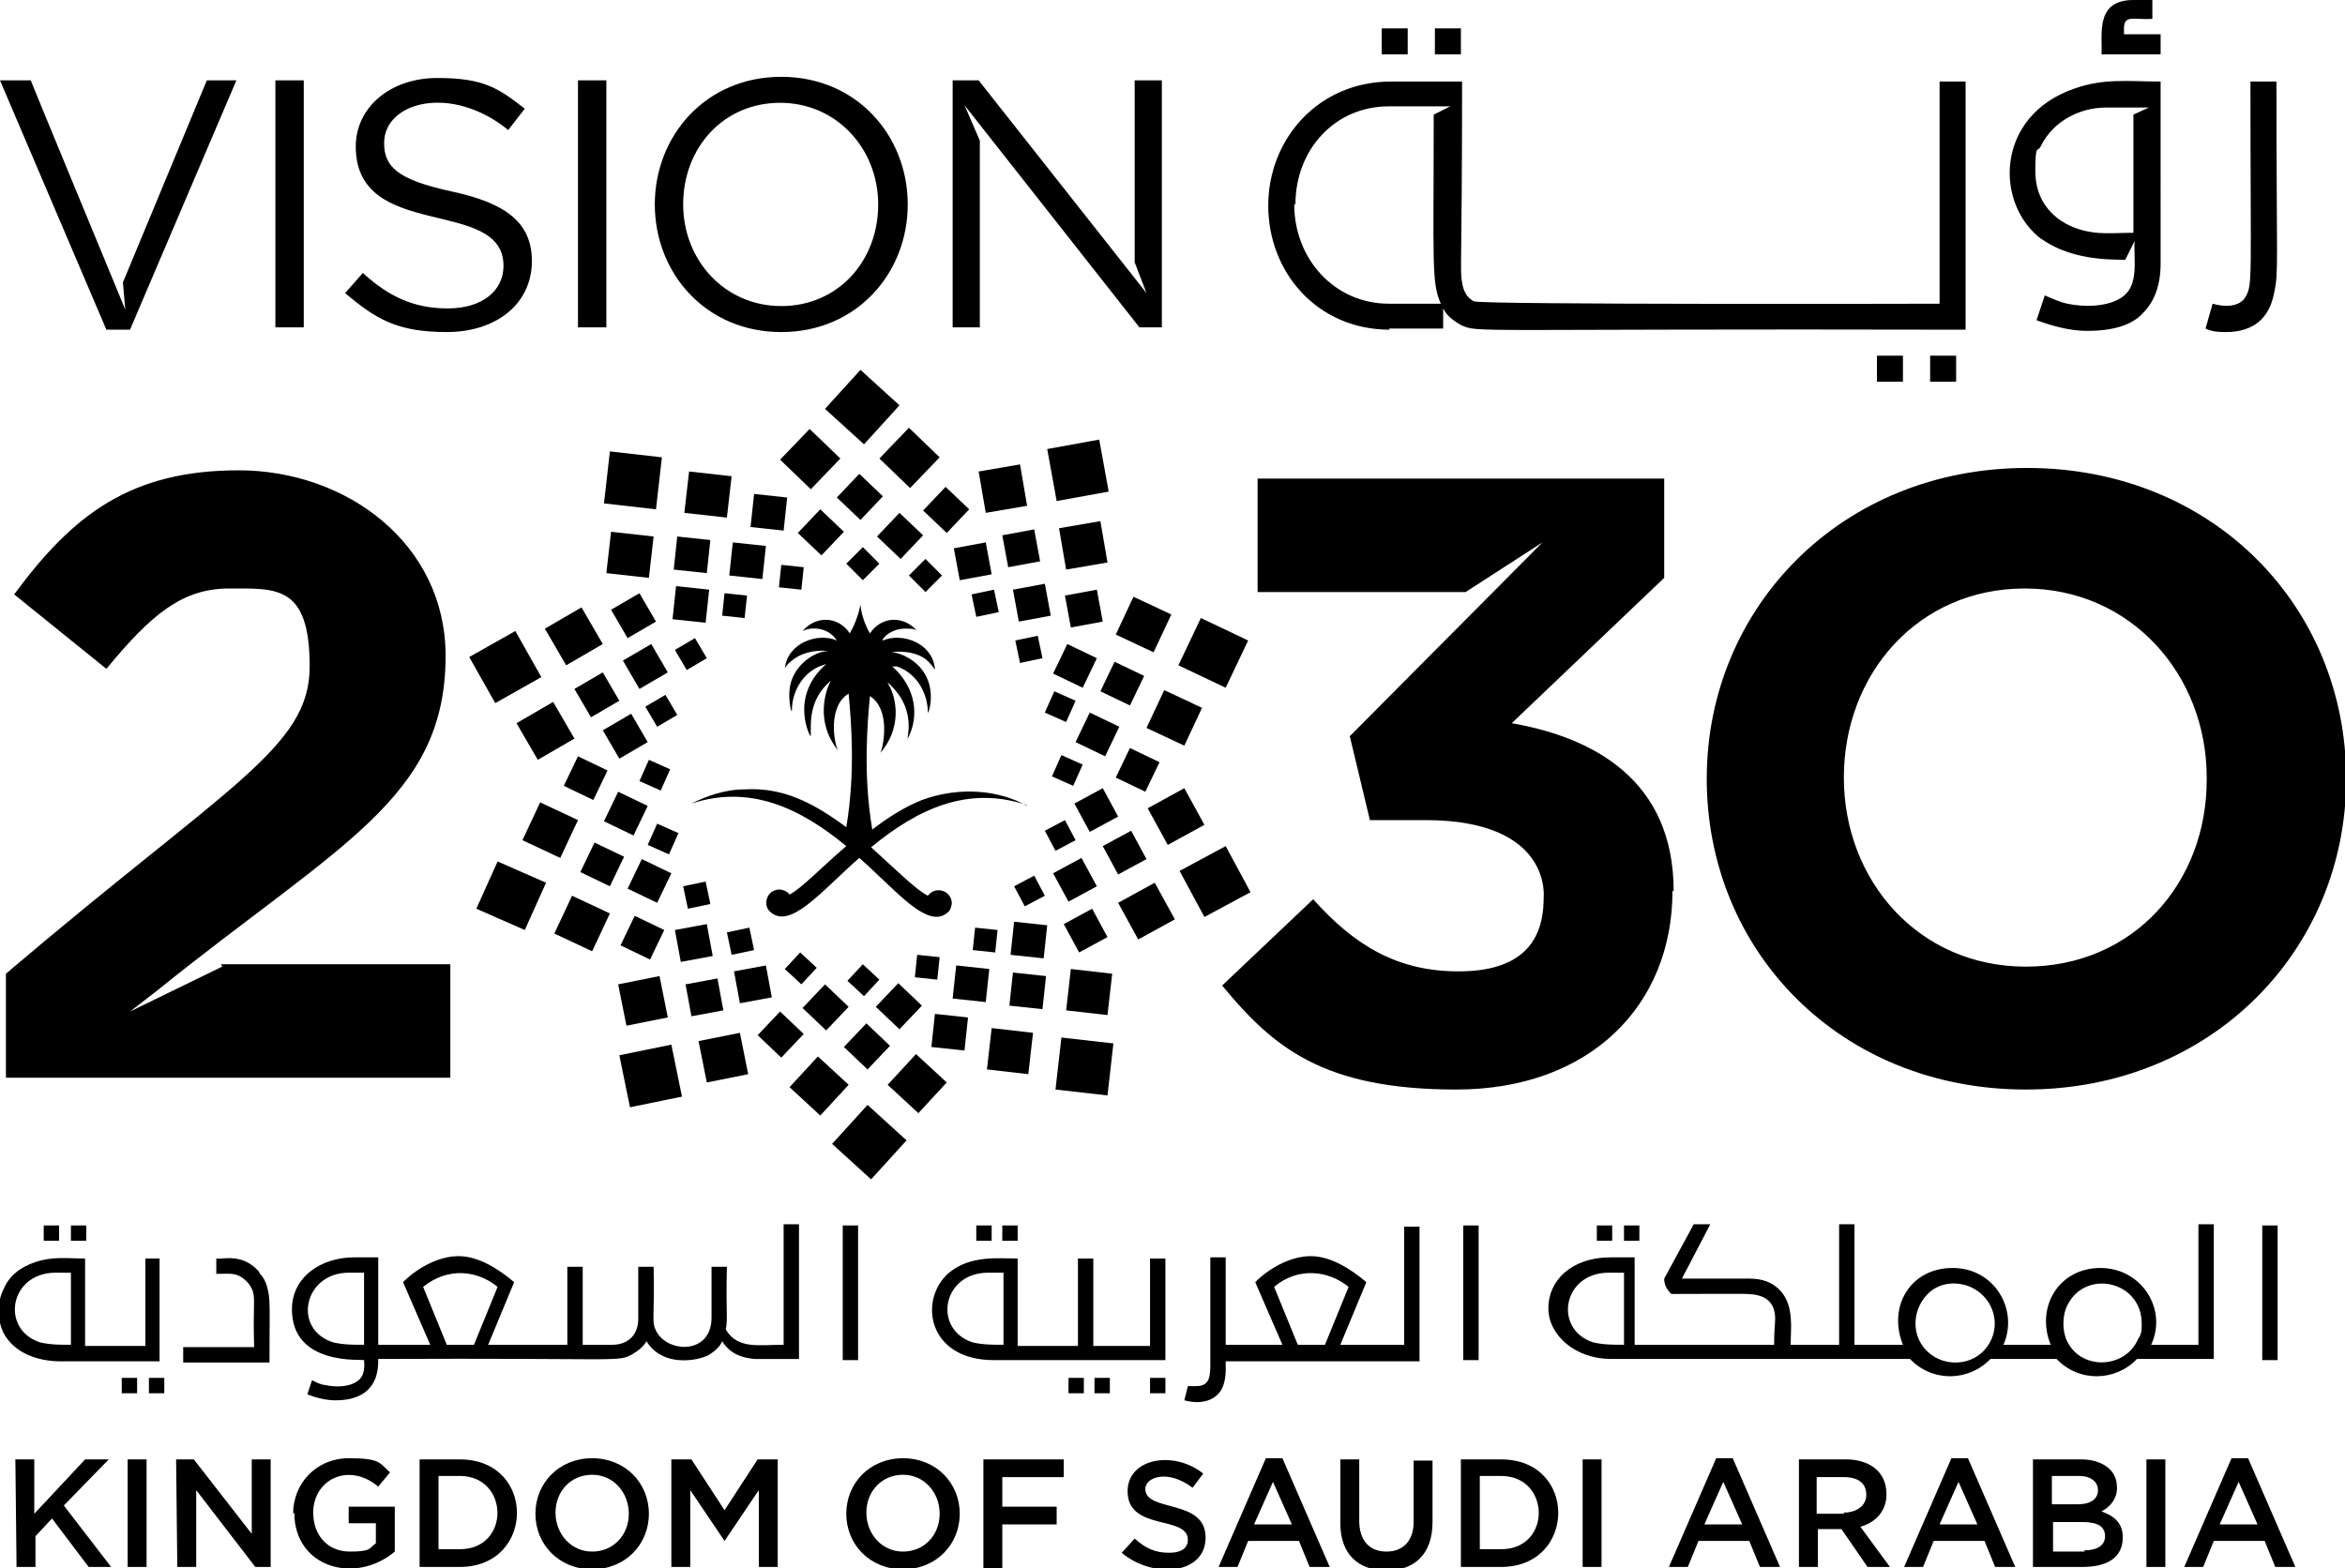 <?xml version="1.0" encoding="UTF-8"?>
<svg id="Layer_1" data-name="Layer 1" xmlns="http://www.w3.org/2000/svg" viewBox="0 0 198.4 132.7">
  <defs>
    <style>
      .cls-1 {
        stroke-width: 0px;
      }
    </style>
  </defs>
  <path class="cls-1" d="M141.5,75.4h0c0,9.7-7,16.8-18.3,16.8s-15.5-3.6-19.8-8.8l7.7-7.3c3.5,3.9,7.1,6.1,12.3,6.1s7.2-2.4,7.2-6.2c0,0,.8-6.6-10-6.6h-4.7l-1.7-7.1,16.3-16.4-6.5,4.2h-17.6v-9.6h34.4v8.4l-12.9,12.3c6.9,1.2,13.7,4.8,13.7,14.2M109.6,17.3c0-4.6,3.3-8.3,7.9-8.3h5.2l-1.4.7c0,12.6-.2,14.2.6,16h-4.4c-4.6,0-8-3.8-8-8.4h0ZM117.5,27.8h4.6v-1.7c.3.6.8,1,1.5,1.4,1.5.7.4.3,42.7.4V6.9h-2.2v18.8s-38.7.1-39.4-.2c-.6-.3-.9-.9-1-1.6-.2-1.1,0-1.2,0-17h-6c-6.2,0-10.4,4.9-10.4,10.5h0c0,5.6,4.1,10.5,10.3,10.5M182.7,4.6h-4.9c.1-1.6-.6-4.6,2.7-4.6h1.6v1.6c-1.5.1-2.4-.4-2.4.8v.5h3.1v1.7ZM188.4,28.1c-.6,0-1.2,0-1.8-.3l.6-2.1c1,.3,2.3.3,2.8-.6.6-1.1.4-1.4.4-18.2h2.2c0,15.7.2,16.1-.2,17.9-.4,2.1-1.7,3.3-4.1,3.3M123.6,4.6h-2.2v-2.2h2.2v2.2ZM172.7,12.3c1-2,3.2-3.2,5.5-3.2h0s3.6,0,3.6,0l-1.3.6v10c-1.8,0-3,.2-4.6-.3-2.2-.7-3.7-2.4-3.7-4.9s.2-1.5.5-2.2M172.7,20.2c2.9,2.1,6.9,1.7,7.1,1.8l.8-1.6c-.1,1.5.4,3.7-1,4.7-1.2.9-3.3.9-4.7.6-.5-.1-1.2-.4-1.9-.7l-.7,2.1c1.4.5,2.8.9,4.3.9,2.2,0,3.8-.5,4.7-1.5,1-1,1.5-2.4,1.5-4.2V6.9c-2.7,0-4.8-.3-7.3.6-6.7,2.3-6.8,9.8-2.7,12.8M119.1,4.6h-2.2v-2.2h2.2v2.2ZM96,6.8h2.3v20.9h-1.9l-14.8-18.8,1.3,3v15.8h-2.3V6.8h2.2l14.2,18-1-2.6s0-15.4,0-15.4ZM9,27.9L0,6.8h2.6c.1.3,7.3,17.7,8,19.4l-.2-2.3,7.1-17.1h2.5l-9,21.1s-2.1,0-2.1,0ZM48.9,6.8h2.4v20.9h-2.4V6.8ZM74.3,17.3c0,4.8-3.4,8.6-8.2,8.6s-8.3-3.9-8.3-8.6h0c0-4.8,3.4-8.6,8.2-8.6s8.3,3.9,8.3,8.6h0ZM66.1,6.5c-6.4,0-10.7,5-10.7,10.8h0c0,5.8,4.3,10.8,10.7,10.8s10.7-5,10.7-10.8h0c0-5.8-4.3-10.8-10.7-10.8M45,22.1h0c0,3.6-3,6-7.2,6s-6-1.1-8.6-3.3l1.5-1.7c2.2,2,4.3,3,7.2,3s4.7-1.5,4.7-3.6h0c0-5.9-12.5-2-12.5-10.1h0c0-3.3,2.9-5.8,6.9-5.8s5.2.9,7.4,2.6l-1.4,1.8c-4.8-3.9-10.5-2.4-10.5,1.1h0c0,2,1.1,3.1,5.7,4.1,4.7,1,6.8,2.7,6.8,5.9M25.7,27.7h-2.4V6.8h2.4v20.9ZM163.3,30.1h2.2v2.2h-2.2v-2.2ZM158.8,30.1h2.2v2.2h-2.2v-2.2ZM18.7,81.6h19.4v9.6H.5v-8.8c18.8-16,25.7-19.1,25.7-26s-2.8-6.6-6.8-6.6-6.6,2.2-10.4,6.8l-7.8-6.3c5-6.8,9.9-10.5,19-10.5s17.5,6.2,17.5,15.7h0c0,12.1-9,15.9-24.5,28.4l-2.2,1.7,7.8-3.8ZM186.7,66c0,8.7-6.2,15.8-15.3,15.8s-15.4-7.3-15.4-16h0c0-8.8,6.3-16,15.3-16s15.4,7.3,15.4,16h0ZM171.5,39.6c-15.7,0-27.1,11.8-27.1,26.3h0c0,14.6,11.3,26.3,27,26.3s27.1-11.8,27.1-26.3h0c0-14.6-11.3-26.3-27-26.3"/>
  <path class="cls-1" d="M68.5,36.3l2.6,2.5-2.5,2.6-2.6-2.5"/>
  <path class="cls-1" d="M74.4,38.8l2.6,2.5,2.5-2.6-2.6-2.5"/>
  <path class="cls-1" d="M70.8,42.1l2,1.9,1.9-2-2-1.9"/>
  <path class="cls-1" d="M78.1,43.2l2,1.9,1.9-2-2-1.9"/>
  <path class="cls-1" d="M67.5,45.1l2,1.9,1.9-2-2-1.9"/>
  <path class="cls-1" d="M74.2,45.4l2,1.9,1.9-2-2-1.9"/>
  <path class="cls-1" d="M71.6,47.7l1.4,1.4,1.4-1.4-1.4-1.4"/>
  <path class="cls-1" d="M76.9,48.7l1.4,1.4,1.4-1.4-1.4-1.4"/>
  <path class="cls-1" d="M88.6,38l4.4-.8.8,4.4-4.4.8-.8-4.4Z"/>
  <path class="cls-1" d="M82.8,39.9l3.5-.6.6,3.5-3.5.6-.6-3.5Z"/>
  <path class="cls-1" d="M89.6,44.7l3.5-.6.6,3.5-3.5.6-.6-3.5Z"/>
  <path class="cls-1" d="M84.8,45.3l2.7-.5.5,2.7-2.7.5-.5-2.7Z"/>
  <path class="cls-1" d="M90.1,50.4l2.7-.5.5,2.7-2.7.5-.5-2.7Z"/>
  <path class="cls-1" d="M80.7,46.4l2.7-.5.5,2.7-2.7.5-.5-2.7Z"/>
  <path class="cls-1" d="M85.7,49.9l2.7-.5.5,2.7-2.7.5-.5-2.7Z"/>
  <path class="cls-1" d="M82.2,50.3l1.9-.4.4,1.9-1.9.4-.4-1.9Z"/>
  <path class="cls-1" d="M85.9,54.2l1.9-.4.4,1.9-1.9.4-.4-1.9Z"/>
  <path class="cls-1" d="M101.6,52.3l-1.9,4,4,1.9,1.9-4"/>
  <path class="cls-1" d="M95.9,50.5l-1.5,3.2,3.2,1.5,1.5-3.2"/>
  <path class="cls-1" d="M98.5,58.4l-1.5,3.2,3.2,1.5,1.5-3.2"/>
  <path class="cls-1" d="M94.3,56l-1.2,2.5,2.5,1.2,1.2-2.5"/>
  <path class="cls-1" d="M95.6,63.3l-1.2,2.5,2.5,1.2,1.2-2.5"/>
  <path class="cls-1" d="M90.3,54.5l-1.2,2.5,2.5,1.2,1.2-2.5"/>
  <path class="cls-1" d="M92.2,60.3l-1.2,2.5,2.5,1.2,1.2-2.5"/>
  <path class="cls-1" d="M89.2,58.5l-.8,1.8,1.8.8.8-1.8"/>
  <path class="cls-1" d="M89,65.7l.8-1.8,1.8.8-.8,1.8-1.8-.8Z"/>
  <path class="cls-1" d="M103.7,71.6l-3.9,2.1,2.1,3.9,3.9-2.1"/>
  <path class="cls-1" d="M100.2,66.7l-3.1,1.7,1.7,3.1,3.1-1.7"/>
  <path class="cls-1" d="M97.7,74.7l-3.1,1.7,1.7,3.1,3.1-1.7"/>
  <path class="cls-1" d="M95.7,70.3l-2.4,1.3,1.3,2.4,2.4-1.3"/>
  <path class="cls-1" d="M92.4,76.9l-2.4,1.3,1.3,2.4,2.4-1.3"/>
  <path class="cls-1" d="M93.3,66.7l-2.4,1.3,1.3,2.4,2.4-1.3"/>
  <path class="cls-1" d="M91.5,72.6l-2.4,1.3,1.3,2.4,2.4-1.3"/>
  <path class="cls-1" d="M90.1,69.4l-1.7.9.9,1.7,1.7-.9"/>
  <path class="cls-1" d="M87.5,74.1l-1.7.9.9,1.7,1.7-.9"/>
  <path class="cls-1" d="M89.3,92.2l.5-4.4,4.4.5-.5,4.4-4.4-.5Z"/>
  <path class="cls-1" d="M90.2,85.5l.4-3.5,3.5.4-.4,3.5-3.5-.4Z"/>
  <path class="cls-1" d="M83.5,90.5l.4-3.5,3.5.4-.4,3.5-3.5-.4Z"/>
  <path class="cls-1" d="M85.4,85.1l.3-2.8,2.8.3-.3,2.8-2.8-.3Z"/>
  <path class="cls-1" d="M78.8,88.6l.3-2.8,2.8.3-.3,2.8-2.8-.3Z"/>
  <path class="cls-1" d="M85.5,80.8l.3-2.8,2.8.3-.3,2.8-2.8-.3Z"/>
  <path class="cls-1" d="M80.6,84.5l.3-2.8,2.8.3-.3,2.8-2.8-.3Z"/>
  <path class="cls-1" d="M82.3,80.4l.2-1.9,1.9.2-.2,1.9-1.9-.2Z"/>
  <path class="cls-1" d="M77.4,82.7l.2-1.9,1.9.2-.2,1.9-1.9-.2Z"/>
  <path class="cls-1" d="M76.7,96.5l-3.3-3-3,3.3,3.3,3"/>
  <path class="cls-1" d="M76.1,34.3l-3.3-3-3,3.3,3.3,3"/>
  <path class="cls-1" d="M80.1,91.6l-2.6-2.4-2.4,2.6,2.6,2.4"/>
  <path class="cls-1" d="M71.8,91.8l-2.6-2.4-2.4,2.6,2.6,2.4"/>
  <path class="cls-1" d="M75.3,88.5l-2-1.9-1.9,2,2,1.9"/>
  <path class="cls-1" d="M68,87.5l-2-1.9-1.9,2,2,1.9"/>
  <path class="cls-1" d="M78,85.1l-2-1.9-1.9,2,2,1.9"/>
  <path class="cls-1" d="M71.8,85.2l-2-1.9-1.9,2,2,1.9"/>
  <path class="cls-1" d="M74.4,82.9l-1.4-1.3-1.3,1.4,1.4,1.3"/>
  <path class="cls-1" d="M69.1,81.9l-1.4-1.3-1.3,1.4,1.4,1.3"/>
  <path class="cls-1" d="M52.4,89.3l4.4-.9.9,4.4-4.4.9-.9-4.4Z"/>
  <path class="cls-1" d="M59.1,88.1l3.5-.7.7,3.5-3.5.7-.7-3.5Z"/>
  <path class="cls-1" d="M52.3,83.3l3.5-.7.7,3.5-3.5.7-.7-3.5Z"/>
  <path class="cls-1" d="M58,83.3l2.7-.5.5,2.7-2.7.5-.5-2.7Z"/>
  <path class="cls-1" d="M62.1,82.2l2.7-.5.5,2.7-2.7.5-.5-2.7Z"/>
  <path class="cls-1" d="M57.1,78.7l2.7-.5.5,2.7-2.7.5-.5-2.7Z"/>
  <path class="cls-1" d="M61.5,78.9l1.9-.4.4,1.9-1.9.4-.4-1.9Z"/>
  <path class="cls-1" d="M57.8,75l1.9-.4.4,1.9-1.9.4-.4-1.9Z"/>
  <path class="cls-1" d="M44.4,78.7l1.8-4-4.1-1.8-1.8,4"/>
  <path class="cls-1" d="M50.1,80.5l1.5-3.2-3.2-1.5-1.5,3.2"/>
  <path class="cls-1" d="M47.4,72.6l1.5-3.2-3.2-1.5-1.5,3.2"/>
  <path class="cls-1" d="M49.1,73.8l1.2-2.5,2.5,1.2-1.2,2.5-2.5-1.2Z"/>
  <path class="cls-1" d="M55,81.2l1.2-2.5-2.5-1.2-1.2,2.5"/>
  <path class="cls-1" d="M47.7,66.5l1.2-2.5,2.5,1.2-1.2,2.5-2.5-1.2Z"/>
  <path class="cls-1" d="M53.1,75.2l1.2-2.5,2.5,1.2-1.2,2.5-2.5-1.2Z"/>
  <path class="cls-1" d="M51.1,69.5l1.2-2.5,2.5,1.2-1.2,2.5-2.5-1.2Z"/>
  <path class="cls-1" d="M56.6,72.3l.8-1.8-1.8-.8-.8,1.8"/>
  <path class="cls-1" d="M55.9,66.9l.8-1.8-1.8-.8-.8,1.8"/>
  <path class="cls-1" d="M41.9,59.5l3.9-2.2-2.2-3.9-3.9,2.2"/>
  <path class="cls-1" d="M45.5,64.3l3.1-1.8-1.8-3.1-3.1,1.8"/>
  <path class="cls-1" d="M47.9,56.3l3.1-1.8-1.8-3.1-3.1,1.8"/>
  <path class="cls-1" d="M50,60.7l2.4-1.4-1.4-2.4-2.4,1.4"/>
  <path class="cls-1" d="M53.1,54l2.4-1.4-1.4-2.4-2.4,1.4"/>
  <path class="cls-1" d="M52.4,64.2l2.4-1.4-1.4-2.4-2.4,1.4"/>
  <path class="cls-1" d="M54.1,58.3l2.4-1.4-1.4-2.4-2.4,1.4"/>
  <path class="cls-1" d="M55.6,61.5l1.7-1-1-1.7-1.7,1"/>
  <path class="cls-1" d="M58.1,56.7l1.7-1-1-1.7-1.7,1"/>
  <path class="cls-1" d="M51.1,42.6l.5-4.4,4.4.5-.5,4.4-4.4-.5Z"/>
  <path class="cls-1" d="M51.3,48.5l.4-3.5,3.6.4-.4,3.5-3.6-.4Z"/>
  <path class="cls-1" d="M57.9,43.4l.4-3.5,3.6.4-.4,3.5-3.6-.4Z"/>
  <path class="cls-1" d="M57,48.2l.3-2.8,2.8.3-.3,2.8-2.8-.3Z"/>
  <path class="cls-1" d="M63.5,44.6l.3-2.8,2.8.3-.3,2.8-2.8-.3Z"/>
  <path class="cls-1" d="M56.9,52.4l.3-2.8,2.8.3-.3,2.8-2.8-.3Z"/>
  <path class="cls-1" d="M61.7,48.7l.3-2.8,2.8.3-.3,2.8-2.8-.3Z"/>
  <path class="cls-1" d="M61.1,52.1l.2-1.9,1.9.2-.2,1.9-1.9-.2Z"/>
  <path class="cls-1" d="M65.9,49.7l.2-1.9,1.9.2-.2,1.9-1.9-.2Z"/>
  <path class="cls-1" d="M86.9,68.2c-2.3-1.3-5.6-1.7-8.9-.5-1.5.6-2.9,1.5-4.2,2.5-.8-4.7-.4-9.1-.2-11.3,0,0,0,0,0,0,1.7,1.1,1.2,4,.9,4.8,0,0,0,0,0,0,2.1-2.5,1.1-5.2.6-5.9,0-.1.4.3.8.8,1.5,1.9.8,3.9.9,3.9,0,0,0,0,0,0,1-1.9.7-4.3-1.3-6.1,0,0,.3,0,.4,0,1.7.6,2.6,2.3,2.6,3.9,0,.3,1.2-2.9-1.6-4.6-.5-.3-1.1-.5-1.4-.5-.3,0,1.5-.3,2.7.5.7.5.9,1.1.9.9-.2-2.2-2.8-3.1-4.4-2.4-.2,0,.6-1.1,2.1-1,.3,0,.6,0,.8.2,0,0,0,0,0,0-1.1-1.3-3-1.3-4,.2,0,0,0,0,0,0-.4-.7-.7-1.5-.8-2.4,0-.2-.1,1-.9,2.4,0,0,0,0,0,0-1-1.5-2.9-1.5-4-.2,0,0,0,0,0,0,.8-.4,2.2-.3,2.9.8,0,0,0,0,0,0-1.6-.7-4.2.2-4.4,2.4,0,0,0,0,0,0,0-.1.2-.4.6-.7,1.3-1.1,3.3-.8,3-.8-.8,0-2.4.8-3,2.4-.5,1.3,0,3.1,0,2.6,0-1.5.9-3.4,2.9-3.9,0,0,0,0,0,0-3.2,2.8-1.3,6.3-1.3,6.1,0-1.1-.2-3.1,1.7-4.7,0,0,0,0,0,0-.4.7-1.4,3.4.6,5.9,0,0,0,0,0,0-.4-.8-.8-3.8.9-4.8,0,0,0,0,0,0,.2,2.2.6,6.6-.2,11.3-2.7-2-5.3-3.4-8.6-3.2-1.7,0-3.3.6-4.5,1.2,0,0,0,0,0,0,4.9-1.6,9.1.3,13.1,3.6-2,1.7-3.8,3.6-4.8,4.1-.2-.3-.7-.5-1.1-.4-.9.2-1.1,1.3-.6,1.8,1.7,1.7,4.4-1.7,7.6-4.5,3.1,2.7,5.9,6.3,7.6,4.5.1-.1.3-.6.2-.9-.2-.9-1.4-1.2-2-.4-1-.5-2.8-2.3-4.8-4.1,4-3.3,8.2-5.2,13.1-3.6,0,0,0,0,0,0"/>
  <path class="cls-1" d="M71.3,115.1h1.3v-11.4h-1.3v11.4ZM37.8,113.8l-2-4.9c2.1-1.7,4.6-1.4,6.3,0l-2,4.9h-2.3ZM30.8,113.8c-1,0-1.7,0-2.6-.2-3.5-1.1-2.5-5.9,1.3-5.9h1.3v6.1ZM66.3,113.8c-2.1,0-3.9.4-4.9-1.3.2-.8,0-1.6.1-5.3h-1.3v4.3c0,3.2-3.8,3-4.7,1.1-.4-.8-.1-1.1-.2-5.4h-1.3v4.4c0,1.4-.9,2.2-2.2,2.2h-2.5v-6.6h-1.3v6.6h-6.7l2.2-5.3c-1.3-1.1-3-2.2-4.7-2.2s-3.5,1-4.7,2.2l2.3,5.3h-4.4v-7.4h-2c-2.9,0-5.3,1.7-5.3,4.4,0,4.8,5.9,4.2,6.1,4.3,0,.2.2,1.3-.6,1.8-.7.5-1.9.5-2.7.3-.3,0-.7-.2-1.1-.4l-.4,1.2c.8.3,1.6.5,2.4.5,2.4,0,3.6-1.2,3.6-3.3v-.2c20.8-.1,20.2.3,21.5-.4.5-.3.9-.6,1.2-1.1.3.5.7.9,1.3,1.2,1.1.6,2.8.5,3.9,0,.5-.3,1-.7,1.2-1.2.5.8,1.3,1.4,2.8,1.5h0s3.7,0,3.7,0v-11.4h-1.3v10.2ZM180.9,113.3c-1.1,2.6-5,2.7-6.1,0-.3-.8-.3-1.8,0-2.6,1.4-3.4,6.4-2.4,6.4,1.3,0,.5,0,.9-.3,1.3M168.5,113.3c-1,2.3-3.9,2.6-5.5,1-1.3-1.3-1.2-3.4,0-4.7,1-1.1,2.5-1.2,3.7-.7,1.8.8,2.5,2.8,1.8,4.4M137.4,113.8c-1,0-1.7,0-2.6-.2-3.4-1.1-2.6-5.9,1.3-5.9h1.3v6.1h0ZM186.4,113.8h-4.4c1.4-3-.8-6.5-4.3-6.5s-5.5,3.3-4.2,6.5h-4c1.3-2.9-.7-6.5-4.3-6.5s-5.5,3.3-4.2,6.5h-4.1v-10.2h-1.3v10.2h-4.1c0-1.3.3-3.2-.8-4.5-.7-.8-1.6-1.1-2.7-1.1h-5.7l2.4-4.6h-1.4l-2.5,4.6c0,.5.2.9.6,1.3,6.4,0,6.8-.1,7.6.2.6.2,1,.7,1.1,1.2.2.7,0,1.1,0,2.9h-11.8v-7.4h-2c-3.4,0-5.3,2-5.3,4.3s2.3,4.3,5.3,4.3h25.3c1.9,2,5,1.9,6.8,0h5.6c1.9,2,5,1.9,6.8,0h6.5v-11.4h-1.3v10.2h0ZM191.4,115.1h1.3v-11.4h-1.3v11.4ZM97.3,117.9h1.3v-1.3h-1.3v1.3ZM109.8,113.8l-2-4.9c2-1.7,4.6-1.4,6.3,0l-2,4.9h-2.3ZM118.8,113.8h-5.4l2.2-5.3c-1.3-1.1-3-2.2-4.7-2.2s-3.5,1-4.7,2.2l2.3,5.3h-4.8v-7.4h-1.3v8.9c0,1.1,0,2-1.2,2s-.4,0-.7,0l-.3,1.2c1.1.3,2.3.2,3-.7.6-.8.5-2,.5-2.6h16.4v-11.4h-1.3v10.2h0ZM21.9,107.6c-1.4-1.6-3.1-1-3.6-1.1v1.3c.9,0,1.4-.1,2,.2.5.3.9.7,1.1,1.3.2.7,0,1.2.1,4.7h-6v1.3h7.3c0-4.8.1-5.3-.2-6.4-.1-.4-.3-.8-.6-1.1M92.6,117.9h1.3v-1.3h-1.3v1.3ZM84.9,113.8c-1,0-1.7,0-2.6-.2-3.4-1.1-2.6-5.9,1.3-5.9h1.3v6.1ZM98.6,106.5h-1.3v7.4h-4.8v-7.4h-1.3v7.4h-5.1v-7.4c-1.6,0-4-.3-5.8,1.2-2.6,2.2-1.9,7.4,3.8,7.4h14.5s0-8.7,0-8.7ZM90.4,117.9h1.3v-1.3h-1.3v1.3ZM5,103.7h-1.3v1.3h1.3s0-1.3,0-1.3ZM136.4,103.7h-1.3v1.3h1.3v-1.3ZM86.1,103.7h-1.3v1.3h1.3v-1.3ZM12.6,117.9h1.3v-1.3h-1.3v1.3ZM83.9,103.7h-1.3v1.3h1.3v-1.3ZM7.3,103.7h-1.3v1.3h1.3v-1.3ZM10.3,117.9h1.3v-1.3h-1.3v1.3ZM6,113.8c-1,0-1.7,0-2.6-.2-3.4-1.1-2.6-5.9,1.3-5.9h1.3v6.1ZM13.6,106.5h-1.3v7.4h-5.1v-7.4c-1.5,0-2.7-.2-4.2.3-1.2.4-2.2,1.1-2.7,2.3-.6,1.2-.5,2.7,0,3.7.9,1.7,2.9,2.4,4.8,2.4h8.4s0-8.7,0-8.7ZM123.8,115.1h1.3v-11.4h-1.3v11.4ZM138.7,103.7h-1.3v1.3h1.3v-1.3Z"/>
  <path class="cls-1" d="M1.3,123.5h1.6v4.6l4.3-4.6h2l-3.8,3.9,4,5.2h-1.9l-3.1-4.1-1.4,1.5v2.6h-1.6"/>
  <path class="cls-1" d="M10.8,123.5h1.6v9.1h-1.6v-9.1Z"/>
  <path class="cls-1" d="M14.9,123.5h1.5l4.9,6.3v-6.3h1.6v9.1h-1.3l-5-6.5v6.5h-1.6"/>
  <path class="cls-1" d="M24.8,128.1h0c0-2.6,2-4.7,4.7-4.7s2.6.4,3.5,1.2l-1,1.2c-2.5-2.1-5.5-.6-5.5,2.2h0c0,1.9,1.2,3.3,3.1,3.3s1.6-.3,2.2-.7v-1.7h-2.3v-1.4h3.9v3.8c-3.3,2.8-8.5,1.4-8.5-3.3"/>
  <path class="cls-1" d="M38.9,131.1c4.3,0,4.2-6.2,0-6.2h-1.8v6.2h1.8ZM35.5,123.5h3.4c6.5,0,6.4,9.1,0,9.1h-3.4v-9.1Z"/>
  <path class="cls-1" d="M53.2,128.1h0c0-1.8-1.3-3.3-3.1-3.3s-3.1,1.4-3.1,3.2h0c0,1.8,1.3,3.3,3.1,3.3s3.1-1.4,3.1-3.2M45.3,128.1h0c0-2.6,2-4.7,4.8-4.7s4.8,2.1,4.8,4.7h0c0,2.6-2,4.7-4.8,4.7-2.8,0-4.8-2.1-4.8-4.7"/>
  <path class="cls-1" d="M56.8,123.5h1.7l2.8,4.3,2.8-4.3h1.7v9.1h-1.6v-6.5l-2.9,4.3h0l-2.9-4.3v6.5h-1.6"/>
  <path class="cls-1" d="M79.5,128.1h0c0-1.8-1.3-3.3-3.1-3.3s-3.1,1.4-3.1,3.2h0c0,1.8,1.3,3.3,3.1,3.3s3.1-1.4,3.1-3.2M71.6,128.1h0c0-2.6,2-4.7,4.8-4.7s4.8,2.1,4.8,4.7h0c0,2.6-2,4.7-4.8,4.7-2.8,0-4.8-2.1-4.8-4.7"/>
  <path class="cls-1" d="M83.2,123.5h6.8v1.5h-5.2v2.5h4.6v1.5h-4.6v3.7h-1.6"/>
  <path class="cls-1" d="M95,131.3l1-1.1c.9.8,1.7,1.2,2.9,1.2s1.6-.5,1.6-1.1h0c0-2.1-5.1-.7-5.1-4.1h0c0-2.8,3.9-3.5,6.4-1.5l-.9,1.2c-2.1-1.6-4-.9-4,.1h0c0,2,5.1.8,5.1,4.1h0c0,3.2-4.5,3.5-7.1,1.3"/>
  <path class="cls-1" d="M109.3,129l-1.6-3.6-1.6,3.6h3.1ZM107,123.4h1.5l4,9.2h-1.7l-.9-2.2h-4.3l-.9,2.2h-1.6l4-9.2Z"/>
  <path class="cls-1" d="M113.4,128.7v-5.2h1.6v5.2c0,1.7.9,2.6,2.3,2.6s2.3-.9,2.3-2.5v-5.2h1.6v5.2c0,2.7-1.5,4.1-3.9,4.1s-3.9-1.4-3.9-4"/>
  <path class="cls-1" d="M127,131.1c4.3,0,4.2-6.2,0-6.2h-1.8v6.2h1.8ZM123.6,123.5h3.4c6.5,0,6.4,9.1,0,9.1h-3.4v-9.1Z"/>
  <path class="cls-1" d="M133.9,123.5h1.6v9.1h-1.6v-9.1Z"/>
  <path class="cls-1" d="M147.4,129l-1.6-3.6-1.6,3.6h3.1ZM145.1,123.4h1.5l4,9.2h-1.7l-.9-2.2h-4.3l-.9,2.2h-1.6l4-9.2Z"/>
  <path class="cls-1" d="M156,128c1.1,0,1.9-.6,1.9-1.5h0c0-1-.7-1.5-1.9-1.5h-2.3v3.1s2.3,0,2.3,0ZM152.1,123.5h4.1c1.9,0,3.4,1,3.4,2.9,0,0,.2,2.1-2.2,2.8l2.5,3.4h-1.9l-2.2-3.2c-.2,0-2.1,0-2,0v3.2h-1.6v-9.1Z"/>
  <path class="cls-1" d="M167.3,129l-1.6-3.6-1.6,3.6h3.1ZM165,123.4h1.5l4,9.2h-1.7l-.9-2.2h-4.3l-.9,2.2h-1.6l4-9.2Z"/>
  <path class="cls-1" d="M176.3,131.2c1.1,0,1.8-.4,1.8-1.2h0c0-.8-.6-1.2-1.9-1.2h-2.5v2.5h2.7ZM175.8,127.3c1,0,1.7-.4,1.7-1.2h0c0-.7-.6-1.2-1.6-1.2h-2.3v2.4h2.2ZM172,123.5h4.1c1.6,0,3,.8,3,2.3,0,0,.2,1.3-1.3,2.1,1.1.4,1.8,1,1.8,2.2h0c0,1.7-1.3,2.5-3.4,2.5h-4.2v-9.1Z"/>
  <path class="cls-1" d="M181.6,123.5h1.6v9.1h-1.6v-9.1Z"/>
  <path class="cls-1" d="M191,129l-1.6-3.6-1.6,3.6h3.1ZM188.7,123.4h1.5l4,9.2h-1.7l-.9-2.2h-4.3l-.9,2.2h-1.6l4-9.2Z"/>
</svg>